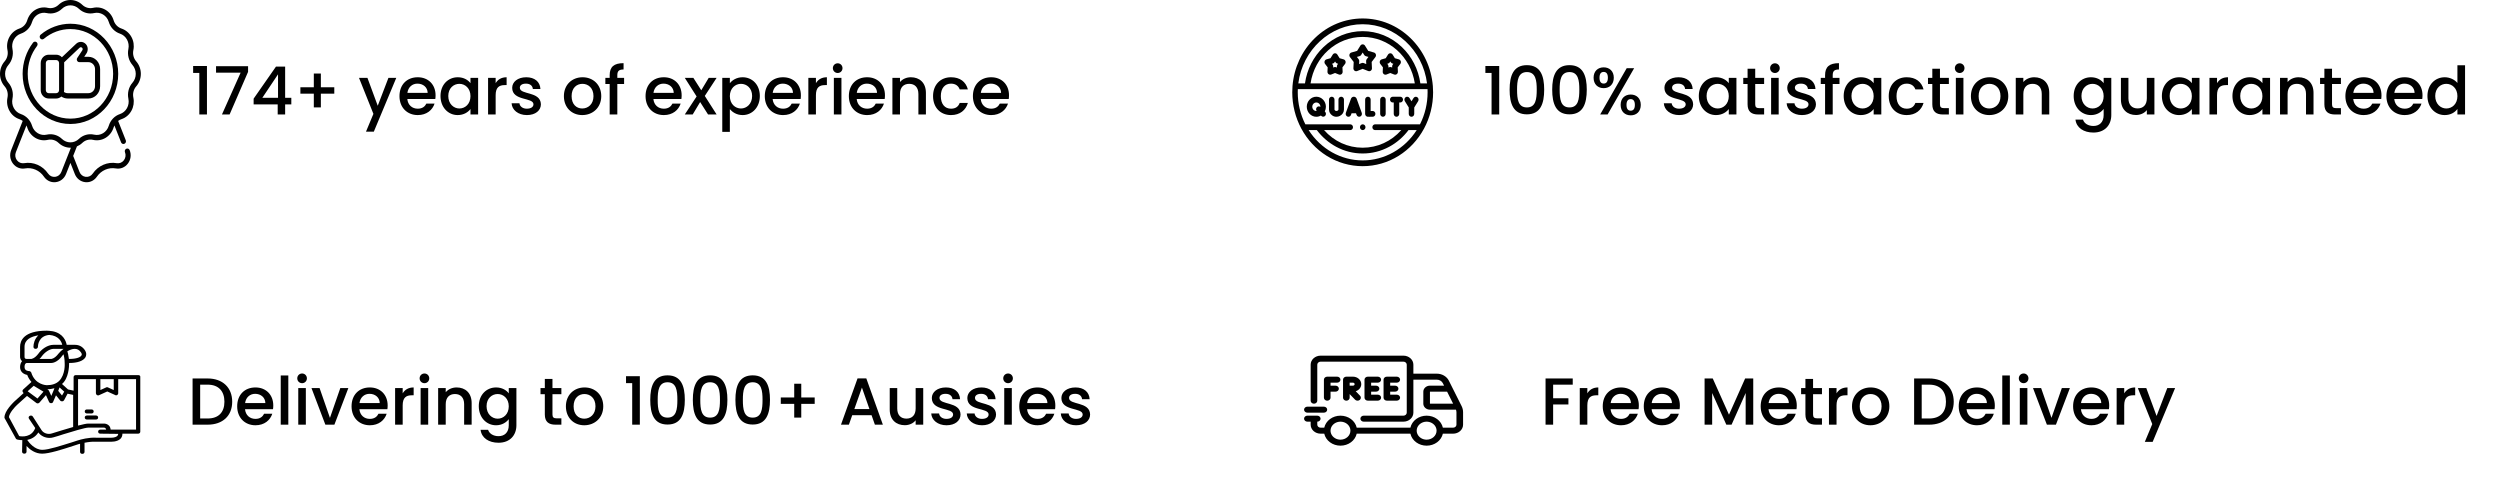 <svg xmlns="http://www.w3.org/2000/svg" width="677" height="134" viewBox="0 0 677 134" fill="none"><path d="M53.974 31V19.75H52.3V17.878H56.044V31H53.974ZM58.503 17.932H67.179V19.462L62.175 31H60.105L65.163 19.678H58.503V17.932ZM75.2 31V28.264H68.683V26.716L74.731 18.04H77.216V26.482H78.889V28.264H77.216V31H75.2ZM71.041 26.482H75.29V20.128L71.041 26.482ZM84.982 19.912H86.89V23.638H90.526V25.366H86.89V29.092H84.982V25.366H81.346V23.638H84.982V19.912ZM102.291 28.642L105.189 21.082H107.313L101.229 35.662H99.105L101.121 30.838L97.215 21.082H99.501L102.291 28.642ZM113.038 22.648C111.652 22.648 110.536 23.584 110.32 25.15H115.81C115.774 23.62 114.568 22.648 113.038 22.648ZM117.682 28.048C117.124 29.776 115.558 31.162 113.128 31.162C110.284 31.162 108.178 29.146 108.178 26.032C108.178 22.918 110.194 20.92 113.128 20.92C115.954 20.92 117.952 22.882 117.952 25.798C117.952 26.14 117.934 26.464 117.88 26.806H110.302C110.446 28.444 111.616 29.434 113.128 29.434C114.388 29.434 115.09 28.822 115.468 28.048H117.682ZM119.287 25.996C119.287 22.936 121.357 20.92 123.967 20.92C125.641 20.92 126.793 21.712 127.405 22.522V21.082H129.475V31H127.405V29.524C126.775 30.37 125.587 31.162 123.931 31.162C121.357 31.162 119.287 29.056 119.287 25.996ZM127.405 26.032C127.405 23.908 125.947 22.702 124.399 22.702C122.869 22.702 121.393 23.854 121.393 25.996C121.393 28.138 122.869 29.38 124.399 29.38C125.947 29.38 127.405 28.174 127.405 26.032ZM134.222 25.78V31H132.17V21.082H134.222V22.522C134.798 21.532 135.788 20.92 137.192 20.92V23.044H136.67C135.158 23.044 134.222 23.674 134.222 25.78ZM146.477 28.228C146.477 29.902 145.019 31.162 142.679 31.162C140.303 31.162 138.629 29.758 138.539 27.958H140.663C140.735 28.768 141.509 29.434 142.643 29.434C143.831 29.434 144.461 28.93 144.461 28.246C144.461 26.302 138.701 27.418 138.701 23.782C138.701 22.198 140.177 20.92 142.517 20.92C144.767 20.92 146.243 22.126 146.351 24.106H144.299C144.227 23.242 143.561 22.648 142.445 22.648C141.347 22.648 140.771 23.098 140.771 23.764C140.771 25.762 146.369 24.646 146.477 28.228ZM162.82 26.032C162.82 29.146 160.516 31.162 157.672 31.162C154.846 31.162 152.704 29.146 152.704 26.032C152.704 22.918 154.936 20.92 157.762 20.92C160.588 20.92 162.82 22.918 162.82 26.032ZM154.792 26.032C154.792 28.282 156.124 29.38 157.672 29.38C159.202 29.38 160.714 28.282 160.714 26.032C160.714 23.782 159.256 22.702 157.726 22.702C156.178 22.702 154.792 23.782 154.792 26.032ZM165.1 31V22.756H163.93V21.082H165.1V20.38C165.1 18.094 166.27 17.104 168.862 17.104V18.814C167.602 18.814 167.17 19.246 167.17 20.38V21.082H169.006V22.756H167.17V31H165.1ZM179.676 22.648C178.29 22.648 177.174 23.584 176.958 25.15H182.448C182.412 23.62 181.206 22.648 179.676 22.648ZM184.32 28.048C183.762 29.776 182.196 31.162 179.766 31.162C176.922 31.162 174.816 29.146 174.816 26.032C174.816 22.918 176.832 20.92 179.766 20.92C182.592 20.92 184.59 22.882 184.59 25.798C184.59 26.14 184.572 26.464 184.518 26.806H176.94C177.084 28.444 178.254 29.434 179.766 29.434C181.026 29.434 181.728 28.822 182.106 28.048H184.32ZM191.74 31L189.598 27.634L187.582 31H185.44L188.644 26.122L185.44 21.082H187.762L189.904 24.448L191.92 21.082H194.062L190.858 25.978L194.062 31H191.74ZM197.644 22.54C198.274 21.712 199.48 20.92 201.1 20.92C203.71 20.92 205.762 22.936 205.762 25.996C205.762 29.056 203.71 31.162 201.1 31.162C199.462 31.162 198.292 30.334 197.644 29.56V35.716H195.592V21.082H197.644V22.54ZM203.674 25.996C203.674 23.854 202.198 22.702 200.65 22.702C199.12 22.702 197.644 23.908 197.644 26.032C197.644 28.174 199.12 29.38 200.65 29.38C202.198 29.38 203.674 28.138 203.674 25.996ZM211.967 22.648C210.581 22.648 209.465 23.584 209.249 25.15H214.739C214.703 23.62 213.497 22.648 211.967 22.648ZM216.611 28.048C216.053 29.776 214.487 31.162 212.057 31.162C209.213 31.162 207.107 29.146 207.107 26.032C207.107 22.918 209.123 20.92 212.057 20.92C214.883 20.92 216.881 22.882 216.881 25.798C216.881 26.14 216.863 26.464 216.809 26.806H209.231C209.375 28.444 210.545 29.434 212.057 29.434C213.317 29.434 214.019 28.822 214.397 28.048H216.611ZM220.953 25.78V31H218.901V21.082H220.953V22.522C221.529 21.532 222.519 20.92 223.923 20.92V23.044H223.401C221.889 23.044 220.953 23.674 220.953 25.78ZM225.809 31V21.082H227.861V31H225.809ZM226.853 19.768C226.115 19.768 225.539 19.192 225.539 18.454C225.539 17.716 226.115 17.14 226.853 17.14C227.573 17.14 228.149 17.716 228.149 18.454C228.149 19.192 227.573 19.768 226.853 19.768ZM234.731 22.648C233.345 22.648 232.229 23.584 232.013 25.15H237.503C237.467 23.62 236.261 22.648 234.731 22.648ZM239.375 28.048C238.817 29.776 237.251 31.162 234.821 31.162C231.977 31.162 229.871 29.146 229.871 26.032C229.871 22.918 231.887 20.92 234.821 20.92C237.647 20.92 239.645 22.882 239.645 25.798C239.645 26.14 239.627 26.464 239.573 26.806H231.995C232.139 28.444 233.309 29.434 234.821 29.434C236.081 29.434 236.783 28.822 237.161 28.048H239.375ZM248.702 31V25.456C248.702 23.638 247.712 22.702 246.218 22.702C244.706 22.702 243.716 23.638 243.716 25.456V31H241.664V21.082H243.716V22.216C244.382 21.406 245.48 20.92 246.668 20.92C248.99 20.92 250.736 22.378 250.736 25.15V31H248.702ZM252.67 26.032C252.67 22.936 254.686 20.92 257.53 20.92C259.96 20.92 261.544 22.126 262.102 24.214H259.888C259.546 23.26 258.754 22.648 257.53 22.648C255.874 22.648 254.776 23.872 254.776 26.032C254.776 28.21 255.874 29.434 257.53 29.434C258.754 29.434 259.51 28.894 259.888 27.868H262.102C261.544 29.812 259.96 31.162 257.53 31.162C254.686 31.162 252.67 29.146 252.67 26.032ZM268.323 22.648C266.937 22.648 265.821 23.584 265.605 25.15H271.095C271.059 23.62 269.853 22.648 268.323 22.648ZM272.967 28.048C272.409 29.776 270.843 31.162 268.413 31.162C265.569 31.162 263.463 29.146 263.463 26.032C263.463 22.918 265.479 20.92 268.413 20.92C271.239 20.92 273.237 22.882 273.237 25.798C273.237 26.14 273.219 26.464 273.165 26.806H265.587C265.731 28.444 266.901 29.434 268.413 29.434C269.673 29.434 270.375 28.822 270.753 28.048H272.967Z" fill="black"></path><path d="M38.141 20C38.141 18.746 37.697 17.546 36.89 16.622C36.177 15.805 35.887 14.664 36.115 13.569C36.37 12.35 36.182 11.082 35.586 10C34.989 8.916 34.035 8.111 32.899 7.733C31.886 7.396 31.089 6.56 30.767 5.498C30.407 4.306 29.639 3.305 28.606 2.68C27.574 2.055 26.366 1.858 25.202 2.124C24.158 2.363 23.07 2.06 22.292 1.312C21.41 0.466 20.266 0 19.07 0C17.875 0 16.731 0.466 15.849 1.312C15.071 2.06 13.983 2.364 12.939 2.124C11.776 1.858 10.567 2.055 9.535 2.68C8.502 3.305 7.734 4.306 7.373 5.498C7.052 6.56 6.255 7.396 5.242 7.733C4.106 8.111 3.152 8.917 2.555 10C1.959 11.082 1.771 12.35 2.025 13.569C2.254 14.664 1.964 15.805 1.251 16.622C0.444 17.546 0 18.746 0 20C0 21.254 0.444 22.454 1.251 23.378C1.964 24.195 2.254 25.336 2.025 26.431C1.771 27.65 1.959 28.918 2.555 30C3.151 31.084 4.106 31.889 5.242 32.267C5.571 32.377 5.877 32.54 6.151 32.745L3.024 40.663C2.538 41.895 2.72 43.253 3.511 44.296C4.302 45.34 5.523 45.831 6.777 45.611C8.734 45.267 10.742 46.14 11.893 47.833C12.552 48.801 13.573 49.35 14.683 49.35C14.817 49.35 14.953 49.342 15.089 49.326C16.352 49.175 17.397 48.349 17.883 47.118L19.071 44.112L20.258 47.118C20.744 48.349 21.789 49.175 23.052 49.326C23.188 49.342 23.324 49.35 23.458 49.35C24.567 49.35 25.589 48.801 26.248 47.833C27.399 46.14 29.408 45.267 31.364 45.611C32.617 45.831 33.838 45.34 34.63 44.296C35.421 43.253 35.603 41.895 35.117 40.663C34.971 40.294 34.568 40.119 34.216 40.272C33.865 40.424 33.697 40.847 33.843 41.216C34.135 41.955 34.026 42.77 33.551 43.396C33.076 44.022 32.344 44.317 31.591 44.185C29.119 43.751 26.581 44.853 25.125 46.994C24.682 47.645 23.966 47.98 23.208 47.889C22.45 47.799 21.823 47.304 21.531 46.565L19.817 42.223L20.834 39.646C21.366 39.424 21.861 39.102 22.292 38.688C23.07 37.94 24.159 37.637 25.202 37.876C26.366 38.143 27.574 37.945 28.606 37.321C29.639 36.695 30.407 35.694 30.767 34.502C30.824 34.316 30.896 34.137 30.98 33.966L32.788 38.545C32.898 38.823 33.155 38.991 33.425 38.991C33.513 38.991 33.602 38.973 33.689 38.936C34.04 38.783 34.208 38.36 34.062 37.991L31.989 32.745C32.264 32.54 32.57 32.377 32.899 32.267C34.035 31.889 34.989 31.084 35.586 30C36.181 28.918 36.37 27.65 36.115 26.431C35.887 25.336 36.177 24.195 36.89 23.378C37.697 22.454 38.141 21.254 38.141 20ZM16.61 46.564C16.318 47.303 15.691 47.799 14.933 47.889C14.176 47.98 13.458 47.645 13.016 46.994C11.56 44.853 9.022 43.751 6.55 44.185C5.798 44.317 5.065 44.022 4.59 43.396C4.115 42.77 4.006 41.955 4.298 41.216L7.161 33.966C7.245 34.137 7.317 34.316 7.374 34.502C7.734 35.694 8.502 36.695 9.535 37.32C10.567 37.945 11.776 38.142 12.939 37.876C13.982 37.636 15.071 37.94 15.849 38.687C16.731 39.534 17.875 40 19.071 40C19.115 40 19.159 39.998 19.204 39.996L16.61 46.564ZM35.873 22.402C34.858 23.565 34.445 25.186 34.769 26.739C34.949 27.606 34.816 28.508 34.392 29.277C33.968 30.048 33.289 30.62 32.481 30.889C31.042 31.368 29.91 32.556 29.453 34.065C29.197 34.912 28.651 35.624 27.916 36.068C27.183 36.513 26.323 36.653 25.496 36.463C24.016 36.124 22.469 36.557 21.361 37.621C20.734 38.223 19.921 38.554 19.07 38.554C18.22 38.554 17.407 38.223 16.78 37.621C15.92 36.796 14.797 36.35 13.645 36.35C13.312 36.35 12.977 36.387 12.644 36.464C11.817 36.653 10.958 36.513 10.224 36.069C9.49 35.624 8.944 34.912 8.687 34.065C8.23 32.556 7.098 31.368 5.659 30.889C4.851 30.62 4.173 30.048 3.749 29.277C3.325 28.508 3.191 27.607 3.372 26.739C3.696 25.186 3.283 23.565 2.268 22.402C1.694 21.745 1.378 20.892 1.378 20C1.378 19.108 1.694 18.255 2.268 17.598C3.283 16.435 3.696 14.814 3.372 13.261C3.191 12.394 3.325 11.492 3.749 10.723C4.173 9.952 4.851 9.38 5.659 9.111C7.098 8.632 8.23 7.445 8.687 5.936C8.944 5.088 9.49 4.377 10.224 3.932C10.958 3.487 11.818 3.347 12.644 3.537C14.125 3.876 15.671 3.443 16.78 2.379C17.407 1.777 18.22 1.446 19.07 1.446C19.921 1.446 20.734 1.777 21.361 2.379C22.469 3.443 24.015 3.876 25.496 3.537C26.323 3.347 27.183 3.488 27.916 3.932C28.651 4.377 29.197 5.088 29.453 5.936C29.91 7.445 31.042 8.632 32.481 9.111C33.289 9.38 33.968 9.952 34.392 10.723C34.815 11.492 34.949 12.394 34.769 13.261C34.445 14.814 34.858 16.436 35.873 17.598C36.446 18.255 36.762 19.108 36.762 20C36.762 20.892 36.446 21.745 35.873 22.402Z" fill="black"></path><path d="M19.071 6.426C16.153 6.426 13.29 7.477 11.009 9.387C10.712 9.636 10.663 10.091 10.9 10.403C11.138 10.715 11.572 10.766 11.869 10.517C13.937 8.786 16.427 7.871 19.071 7.871C25.448 7.871 30.635 13.312 30.635 20C30.635 26.688 25.448 32.128 19.071 32.128C12.694 32.128 7.506 26.688 7.506 20C7.506 17.227 8.378 14.616 10.028 12.447C10.266 12.135 10.217 11.68 9.919 11.431C9.622 11.182 9.188 11.233 8.951 11.545C7.13 13.938 6.127 16.94 6.127 20C6.127 27.485 11.934 33.574 19.07 33.574C26.207 33.574 32.014 27.485 32.014 20C32.014 12.515 26.207 6.426 19.071 6.426Z" fill="black"></path><path d="M23.283 11.991C22.588 11.186 21.397 11.122 20.629 11.849L16.765 15.506C16.372 15.08 15.822 14.814 15.213 14.814H13.19C11.998 14.814 11.029 15.831 11.029 17.081V24.413C11.029 25.662 11.998 26.679 13.19 26.679H15.213C15.745 26.679 16.233 26.476 16.61 26.141C17.12 26.491 17.717 26.679 18.341 26.679H23.939C25.689 26.679 27.112 25.186 27.112 23.352V18.712C27.112 16.877 25.689 15.384 23.939 15.384H22.805L23.414 14.464C23.917 13.702 23.862 12.662 23.283 11.991ZM15.214 25.233H13.19C12.758 25.233 12.407 24.865 12.407 24.413V17.081C12.407 16.628 12.758 16.26 13.19 16.26H15.214C15.645 16.26 15.996 16.628 15.996 17.081V24.413C15.996 24.865 15.645 25.233 15.214 25.233ZM23.939 16.83C24.929 16.83 25.733 17.674 25.733 18.712V23.352C25.733 24.389 24.928 25.233 23.939 25.233H18.341C17.972 25.233 17.621 25.116 17.324 24.901C17.357 24.743 17.375 24.58 17.375 24.413V17.081C17.375 17.015 17.371 16.949 17.366 16.884L21.552 12.922C21.757 12.729 22.075 12.746 22.261 12.962C22.415 13.14 22.423 13.425 22.281 13.64L20.923 15.695C20.777 15.916 20.76 16.204 20.879 16.442C20.998 16.681 21.233 16.83 21.489 16.83H23.939V16.83Z" fill="black"></path><path d="M403.916 31V19.75H402.242V17.878H405.986V31H403.916ZM408.805 24.268C408.805 20.524 409.813 17.644 413.485 17.644C417.157 17.644 418.165 20.524 418.165 24.268C418.165 28.084 417.157 30.964 413.485 30.964C409.813 30.964 408.805 28.084 408.805 24.268ZM416.149 24.268C416.149 21.82 415.879 19.516 413.485 19.516C411.091 19.516 410.821 21.82 410.821 24.268C410.821 26.842 411.091 29.092 413.485 29.092C415.879 29.092 416.149 26.842 416.149 24.268ZM420.337 24.268C420.337 20.524 421.345 17.644 425.017 17.644C428.689 17.644 429.697 20.524 429.697 24.268C429.697 28.084 428.689 30.964 425.017 30.964C421.345 30.964 420.337 28.084 420.337 24.268ZM427.681 24.268C427.681 21.82 427.411 19.516 425.017 19.516C422.623 19.516 422.353 21.82 422.353 24.268C422.353 26.842 422.623 29.092 425.017 29.092C427.411 29.092 427.681 26.842 427.681 24.268ZM431.544 21.046C431.544 19.264 432.714 18.238 434.28 18.238C435.846 18.238 437.016 19.264 437.016 21.046C437.016 22.846 435.846 23.872 434.28 23.872C432.714 23.872 431.544 22.846 431.544 21.046ZM434.28 19.48C433.578 19.48 433.146 19.93 433.146 21.046C433.146 22.162 433.578 22.63 434.28 22.63C434.964 22.63 435.414 22.162 435.414 21.046C435.414 19.93 434.964 19.48 434.28 19.48ZM433.326 31L440.508 18.472H442.524L435.342 31H433.326ZM438.87 28.408C438.87 26.608 440.04 25.6 441.606 25.6C443.154 25.6 444.324 26.608 444.324 28.408C444.324 30.208 443.154 31.234 441.606 31.234C440.04 31.234 438.87 30.208 438.87 28.408ZM441.588 26.842C440.904 26.842 440.454 27.292 440.454 28.408C440.454 29.524 440.904 29.974 441.588 29.974C442.272 29.974 442.722 29.524 442.722 28.408C442.722 27.292 442.272 26.842 441.588 26.842ZM458.503 28.228C458.503 29.902 457.045 31.162 454.705 31.162C452.329 31.162 450.655 29.758 450.565 27.958H452.689C452.761 28.768 453.535 29.434 454.669 29.434C455.857 29.434 456.487 28.93 456.487 28.246C456.487 26.302 450.727 27.418 450.727 23.782C450.727 22.198 452.203 20.92 454.543 20.92C456.793 20.92 458.269 22.126 458.377 24.106H456.325C456.253 23.242 455.587 22.648 454.471 22.648C453.373 22.648 452.797 23.098 452.797 23.764C452.797 25.762 458.395 24.646 458.503 28.228ZM460.036 25.996C460.036 22.936 462.106 20.92 464.716 20.92C466.39 20.92 467.542 21.712 468.154 22.522V21.082H470.224V31H468.154V29.524C467.524 30.37 466.336 31.162 464.68 31.162C462.106 31.162 460.036 29.056 460.036 25.996ZM468.154 26.032C468.154 23.908 466.696 22.702 465.148 22.702C463.618 22.702 462.142 23.854 462.142 25.996C462.142 28.138 463.618 29.38 465.148 29.38C466.696 29.38 468.154 28.174 468.154 26.032ZM473.243 28.246V22.756H472.073V21.082H473.243V18.616H475.313V21.082H477.725V22.756H475.313V28.246C475.313 28.984 475.601 29.29 476.465 29.29H477.725V31H476.105C474.341 31 473.243 30.262 473.243 28.246ZM479.616 31V21.082H481.668V31H479.616ZM480.66 19.768C479.922 19.768 479.346 19.192 479.346 18.454C479.346 17.716 479.922 17.14 480.66 17.14C481.38 17.14 481.956 17.716 481.956 18.454C481.956 19.192 481.38 19.768 480.66 19.768ZM491.76 28.228C491.76 29.902 490.302 31.162 487.962 31.162C485.586 31.162 483.912 29.758 483.822 27.958H485.946C486.018 28.768 486.792 29.434 487.926 29.434C489.114 29.434 489.744 28.93 489.744 28.246C489.744 26.302 483.984 27.418 483.984 23.782C483.984 22.198 485.46 20.92 487.8 20.92C490.05 20.92 491.526 22.126 491.634 24.106H489.582C489.51 23.242 488.844 22.648 487.728 22.648C486.63 22.648 486.054 23.098 486.054 23.764C486.054 25.762 491.652 24.646 491.76 28.228ZM494.23 31V22.756H493.06V21.082H494.23V20.38C494.23 18.094 495.4 17.104 497.992 17.104V18.814C496.732 18.814 496.3 19.246 496.3 20.38V21.082H498.136V22.756H496.3V31H494.23ZM499.27 25.996C499.27 22.936 501.34 20.92 503.95 20.92C505.624 20.92 506.776 21.712 507.388 22.522V21.082H509.458V31H507.388V29.524C506.758 30.37 505.57 31.162 503.914 31.162C501.34 31.162 499.27 29.056 499.27 25.996ZM507.388 26.032C507.388 23.908 505.93 22.702 504.382 22.702C502.852 22.702 501.376 23.854 501.376 25.996C501.376 28.138 502.852 29.38 504.382 29.38C505.93 29.38 507.388 28.174 507.388 26.032ZM511.469 26.032C511.469 22.936 513.485 20.92 516.329 20.92C518.759 20.92 520.343 22.126 520.901 24.214H518.687C518.345 23.26 517.553 22.648 516.329 22.648C514.673 22.648 513.575 23.872 513.575 26.032C513.575 28.21 514.673 29.434 516.329 29.434C517.553 29.434 518.309 28.894 518.687 27.868H520.901C520.343 29.812 518.759 31.162 516.329 31.162C513.485 31.162 511.469 29.146 511.469 26.032ZM523.27 28.246V22.756H522.1V21.082H523.27V18.616H525.34V21.082H527.752V22.756H525.34V28.246C525.34 28.984 525.628 29.29 526.492 29.29H527.752V31H526.132C524.368 31 523.27 30.262 523.27 28.246ZM529.644 31V21.082H531.696V31H529.644ZM530.688 19.768C529.95 19.768 529.374 19.192 529.374 18.454C529.374 17.716 529.95 17.14 530.688 17.14C531.408 17.14 531.984 17.716 531.984 18.454C531.984 19.192 531.408 19.768 530.688 19.768ZM543.84 26.032C543.84 29.146 541.536 31.162 538.692 31.162C535.866 31.162 533.724 29.146 533.724 26.032C533.724 22.918 535.956 20.92 538.782 20.92C541.608 20.92 543.84 22.918 543.84 26.032ZM535.812 26.032C535.812 28.282 537.144 29.38 538.692 29.38C540.222 29.38 541.734 28.282 541.734 26.032C541.734 23.782 540.276 22.702 538.746 22.702C537.198 22.702 535.812 23.782 535.812 26.032ZM552.906 31V25.456C552.906 23.638 551.916 22.702 550.422 22.702C548.91 22.702 547.92 23.638 547.92 25.456V31H545.868V21.082H547.92V22.216C548.586 21.406 549.684 20.92 550.872 20.92C553.194 20.92 554.94 22.378 554.94 25.15V31H552.906ZM561.55 25.996C561.55 22.936 563.62 20.92 566.23 20.92C567.85 20.92 569.056 21.676 569.668 22.522V21.082H571.738V31.162C571.738 33.862 569.992 35.896 566.896 35.896C564.25 35.896 562.288 34.582 562.036 32.386H564.07C564.376 33.412 565.474 34.114 566.896 34.114C568.48 34.114 569.668 33.142 569.668 31.162V29.506C569.038 30.352 567.85 31.162 566.23 31.162C563.62 31.162 561.55 29.056 561.55 25.996ZM569.668 26.032C569.668 23.908 568.21 22.702 566.662 22.702C565.132 22.702 563.656 23.854 563.656 25.996C563.656 28.138 565.132 29.38 566.662 29.38C568.21 29.38 569.668 28.174 569.668 26.032ZM583.415 21.082V31H581.363V29.812C580.715 30.658 579.599 31.144 578.429 31.144C576.107 31.144 574.343 29.686 574.343 26.914V21.082H576.377V26.608C576.377 28.426 577.367 29.362 578.861 29.362C580.373 29.362 581.363 28.426 581.363 26.608V21.082H583.415ZM585.438 25.996C585.438 22.936 587.508 20.92 590.118 20.92C591.792 20.92 592.944 21.712 593.556 22.522V21.082H595.626V31H593.556V29.524C592.926 30.37 591.738 31.162 590.082 31.162C587.508 31.162 585.438 29.056 585.438 25.996ZM593.556 26.032C593.556 23.908 592.098 22.702 590.55 22.702C589.02 22.702 587.544 23.854 587.544 25.996C587.544 28.138 589.02 29.38 590.55 29.38C592.098 29.38 593.556 28.174 593.556 26.032ZM600.373 25.78V31H598.321V21.082H600.373V22.522C600.949 21.532 601.939 20.92 603.343 20.92V23.044H602.821C601.309 23.044 600.373 23.674 600.373 25.78ZM604.546 25.996C604.546 22.936 606.616 20.92 609.226 20.92C610.9 20.92 612.052 21.712 612.664 22.522V21.082H614.734V31H612.664V29.524C612.034 30.37 610.846 31.162 609.19 31.162C606.616 31.162 604.546 29.056 604.546 25.996ZM612.664 26.032C612.664 23.908 611.206 22.702 609.658 22.702C608.128 22.702 606.652 23.854 606.652 25.996C606.652 28.138 608.128 29.38 609.658 29.38C611.206 29.38 612.664 28.174 612.664 26.032ZM624.467 31V25.456C624.467 23.638 623.477 22.702 621.983 22.702C620.471 22.702 619.481 23.638 619.481 25.456V31H617.429V21.082H619.481V22.216C620.147 21.406 621.245 20.92 622.433 20.92C624.755 20.92 626.501 22.378 626.501 25.15V31H624.467ZM629.442 28.246V22.756H628.272V21.082H629.442V18.616H631.512V21.082H633.924V22.756H631.512V28.246C631.512 28.984 631.8 29.29 632.664 29.29H633.924V31H632.304C630.54 31 629.442 30.262 629.442 28.246ZM639.992 22.648C638.606 22.648 637.49 23.584 637.274 25.15H642.764C642.728 23.62 641.522 22.648 639.992 22.648ZM644.636 28.048C644.078 29.776 642.512 31.162 640.082 31.162C637.238 31.162 635.132 29.146 635.132 26.032C635.132 22.918 637.148 20.92 640.082 20.92C642.908 20.92 644.906 22.882 644.906 25.798C644.906 26.14 644.888 26.464 644.834 26.806H637.256C637.4 28.444 638.57 29.434 640.082 29.434C641.342 29.434 642.044 28.822 642.422 28.048H644.636ZM651.101 22.648C649.715 22.648 648.599 23.584 648.383 25.15H653.873C653.837 23.62 652.631 22.648 651.101 22.648ZM655.745 28.048C655.187 29.776 653.621 31.162 651.191 31.162C648.347 31.162 646.241 29.146 646.241 26.032C646.241 22.918 648.257 20.92 651.191 20.92C654.017 20.92 656.015 22.882 656.015 25.798C656.015 26.14 655.997 26.464 655.943 26.806H648.365C648.509 28.444 649.679 29.434 651.191 29.434C652.451 29.434 653.153 28.822 653.531 28.048H655.745ZM657.35 25.996C657.35 22.936 659.42 20.92 662.048 20.92C663.344 20.92 664.712 21.532 665.468 22.468V17.68H667.538V31H665.468V29.506C664.838 30.406 663.65 31.162 662.03 31.162C659.42 31.162 657.35 29.056 657.35 25.996ZM665.468 26.032C665.468 23.908 664.01 22.702 662.462 22.702C660.932 22.702 659.456 23.854 659.456 25.996C659.456 28.138 660.932 29.38 662.462 29.38C664.01 29.38 665.468 28.174 665.468 26.032Z" fill="black"></path><path d="M385.623 34.831C385.624 34.83 385.624 34.83 385.624 34.829C387.233 31.847 388.083 28.448 388.083 25C388.083 24.436 388.06 23.864 388.015 23.3C388.015 23.299 388.015 23.299 388.015 23.298C387.615 18.322 385.461 13.707 381.95 10.306C378.418 6.884 373.824 5 369.013 5C364.202 5 359.608 6.884 356.076 10.306C352.565 13.707 350.411 18.322 350.011 23.299C350.011 23.299 350.01 23.299 350.01 23.3C349.965 23.864 349.942 24.436 349.942 25C349.942 28.448 350.793 31.847 352.401 34.83C352.402 34.83 352.402 34.83 352.402 34.83C352.402 34.831 352.403 34.832 352.404 34.833C352.404 34.834 352.405 34.836 352.406 34.837C352.406 34.838 352.407 34.839 352.407 34.84C354.042 37.868 356.412 40.41 359.263 42.192C362.202 44.029 365.574 45 369.013 45C372.452 45 375.823 44.029 378.762 42.192C381.613 40.41 383.984 37.868 385.618 34.84C385.619 34.839 385.619 34.838 385.62 34.837C385.621 34.836 385.622 34.834 385.622 34.833C385.623 34.832 385.623 34.832 385.623 34.831ZM354.895 22.583C356.007 15.351 361.937 10 369.013 10C376.089 10 382.019 15.351 383.131 22.583H354.895ZM369.013 6.562C377.803 6.562 385.306 13.533 386.443 22.583H384.638C384.108 18.805 382.342 15.33 379.618 12.737C376.705 9.964 372.939 8.438 369.013 8.438C365.087 8.438 361.32 9.964 358.408 12.737C355.684 15.33 353.918 18.805 353.388 22.583H351.582C352.719 13.533 360.223 6.562 369.013 6.562ZM351.451 24.146H386.575C386.587 24.431 386.593 24.716 386.593 25C386.593 28.029 385.882 31.015 384.533 33.667L372.38 33.667C371.969 33.667 371.635 34.017 371.635 34.448C371.635 34.88 371.969 35.229 372.38 35.229L379.467 35.23C376.766 38.28 373.033 40 369.013 40C364.992 40 361.26 38.28 358.558 35.23L365.645 35.229C366.057 35.229 366.39 34.88 366.39 34.448C366.39 34.017 366.057 33.667 365.645 33.667L356.967 33.667C356.966 33.667 356.965 33.667 356.964 33.667L353.492 33.667C352.143 31.015 351.432 28.029 351.432 25C351.432 24.716 351.439 24.431 351.451 24.146ZM369.013 43.438C363.123 43.438 357.631 40.325 354.385 35.23L356.6 35.23C358.011 37.106 359.814 38.665 361.835 39.751C364.072 40.953 366.487 41.562 369.013 41.562C371.538 41.562 373.953 40.953 376.191 39.751C378.212 38.665 380.015 37.107 381.425 35.23L383.641 35.23C380.395 40.325 374.903 43.438 369.013 43.438Z" fill="black"></path><path d="M368.407 34.014C368.229 34.299 368.244 34.678 368.45 34.943C368.639 35.186 368.958 35.286 369.243 35.195C369.553 35.096 369.771 34.789 369.771 34.448C369.771 34.121 369.571 33.823 369.277 33.713C368.96 33.594 368.594 33.72 368.407 34.014Z" fill="black"></path><path d="M364.887 31.57C364.975 31.605 365.064 31.621 365.152 31.621C365.453 31.621 365.736 31.43 365.849 31.118L366.011 30.672H367.207L367.367 31.116C367.512 31.519 367.942 31.723 368.327 31.571C368.712 31.418 368.906 30.968 368.761 30.564L367.389 26.751C367.386 26.744 367.384 26.737 367.381 26.73C367.252 26.403 366.952 26.192 366.615 26.192H366.614C366.276 26.192 365.976 26.404 365.848 26.731C365.845 26.737 365.843 26.743 365.841 26.749L364.457 30.562C364.31 30.965 364.503 31.416 364.887 31.57ZM366.645 29.109H366.578L366.612 29.017L366.645 29.109Z" fill="black"></path><path d="M370.3 31.607C370.353 31.616 370.383 31.621 370.807 31.621C371.008 31.621 371.298 31.62 371.721 31.618C372.133 31.615 372.464 31.264 372.462 30.832C372.46 30.402 372.127 30.055 371.717 30.055H371.713C371.532 30.056 371.345 30.057 371.171 30.058V26.973C371.171 26.541 370.837 26.192 370.426 26.192C370.014 26.192 369.681 26.541 369.681 26.973V30.837C369.681 31.217 369.942 31.542 370.3 31.607Z" fill="black"></path><path d="M374.497 31.621C374.909 31.621 375.242 31.271 375.242 30.84V26.973C375.242 26.541 374.909 26.192 374.497 26.192C374.086 26.192 373.752 26.541 373.752 26.973V30.84C373.752 31.271 374.086 31.621 374.497 31.621Z" fill="black"></path><path d="M381.492 29.096L381.488 30.838C381.487 31.269 381.819 31.62 382.231 31.621H382.233C382.643 31.621 382.976 31.273 382.977 30.842L382.981 29.097L384.03 27.409C384.254 27.047 384.156 26.563 383.812 26.328C383.467 26.092 383.005 26.195 382.781 26.556L382.236 27.434L381.683 26.546C381.458 26.184 380.997 26.082 380.652 26.319C380.307 26.555 380.211 27.039 380.436 27.4L381.492 29.096Z" fill="black"></path><path d="M360.814 31.294C361.137 31.51 361.5 31.62 361.894 31.621H361.897C362.233 31.621 362.55 31.544 362.839 31.391C363.551 31.015 363.944 30.39 363.944 29.631V26.973C363.944 26.541 363.61 26.192 363.199 26.192C362.787 26.192 362.454 26.541 362.454 26.973V29.631C362.454 29.716 362.454 29.845 362.169 29.996C362.089 30.038 362 30.059 361.897 30.059H361.896C361.787 30.058 361.698 30.033 361.616 29.978C361.381 29.82 361.381 29.726 361.381 29.634V26.973C361.381 26.541 361.048 26.192 360.637 26.192C360.225 26.192 359.892 26.541 359.892 26.973V29.634C359.892 30.325 360.202 30.884 360.814 31.294Z" fill="black"></path><path d="M377.156 27.754H377.425V30.84C377.425 31.271 377.758 31.621 378.17 31.621C378.581 31.621 378.915 31.271 378.915 30.84V27.754H379.192C379.603 27.754 379.937 27.404 379.937 26.973C379.937 26.541 379.603 26.192 379.192 26.192H377.156C376.744 26.192 376.411 26.541 376.411 26.973C376.411 27.404 376.744 27.754 377.156 27.754Z" fill="black"></path><path d="M356.464 31.621C356.915 31.621 357.339 31.5 357.709 31.286L357.795 31.377C357.94 31.529 358.131 31.605 358.322 31.605C358.512 31.605 358.703 31.529 358.848 31.377C359.139 31.072 359.139 30.577 358.848 30.272L358.753 30.172C358.944 29.794 359.052 29.363 359.052 28.906C359.052 27.409 357.891 26.191 356.464 26.191C355.036 26.191 353.875 27.409 353.875 28.906C353.875 30.403 355.037 31.621 356.464 31.621ZM356.464 27.754C357.07 27.754 357.563 28.271 357.563 28.906C357.563 28.918 357.562 28.93 357.562 28.942C357.272 28.734 356.873 28.765 356.615 29.035C356.35 29.313 356.327 29.749 356.546 30.055C356.519 30.057 356.491 30.058 356.464 30.058C355.858 30.058 355.365 29.542 355.365 28.906C355.365 28.271 355.858 27.754 356.464 27.754Z" fill="black"></path><path d="M372.068 14.22L370.517 13.777L369.637 12.362C369.499 12.141 369.264 12.008 369.013 12.008C368.761 12.008 368.526 12.141 368.389 12.362L367.509 13.777L365.958 14.22C365.715 14.289 365.523 14.482 365.445 14.732C365.367 14.982 365.415 15.257 365.572 15.462L366.58 16.781L366.502 18.471C366.489 18.734 366.605 18.986 366.808 19.141C367.011 19.296 367.276 19.333 367.511 19.239L369.013 18.639L370.515 19.239C370.601 19.273 370.69 19.29 370.78 19.29C370.935 19.29 371.088 19.239 371.217 19.141C371.421 18.986 371.536 18.734 371.524 18.471L371.445 16.781L372.453 15.462C372.61 15.257 372.658 14.982 372.581 14.732C372.503 14.482 372.31 14.289 372.068 14.22ZM370.106 16.034C369.993 16.183 369.934 16.37 369.943 16.561L369.98 17.353L369.278 17.072C369.193 17.038 369.103 17.021 369.013 17.021C368.923 17.021 368.833 17.038 368.748 17.072L368.045 17.353L368.082 16.561C368.091 16.37 368.033 16.183 367.919 16.034L367.445 15.414L368.173 15.206C368.349 15.156 368.502 15.04 368.601 14.879L369.013 14.218L369.424 14.879C369.524 15.04 369.676 15.156 369.852 15.206L370.58 15.414L370.106 16.034Z" fill="black"></path><path d="M378.81 16.075L377.73 15.767L377.117 14.782C376.98 14.561 376.745 14.427 376.494 14.427C376.242 14.427 376.007 14.561 375.87 14.782L375.257 15.767L374.177 16.075C373.935 16.145 373.742 16.337 373.664 16.587C373.587 16.838 373.634 17.113 373.791 17.318L374.494 18.236L374.439 19.413C374.426 19.677 374.542 19.929 374.745 20.084C374.949 20.238 375.213 20.275 375.448 20.181L376.494 19.764L377.539 20.181C377.625 20.216 377.715 20.233 377.804 20.233C377.96 20.233 378.113 20.182 378.242 20.084C378.446 19.929 378.561 19.677 378.549 19.413L378.494 18.236L379.196 17.318C379.353 17.113 379.401 16.838 379.323 16.587C379.245 16.337 379.053 16.145 378.81 16.075ZM377.155 17.49C377.041 17.639 376.983 17.826 376.992 18.017L377.005 18.296L376.759 18.198C376.588 18.129 376.399 18.129 376.228 18.198L375.982 18.296L375.995 18.017C376.004 17.826 375.946 17.639 375.832 17.49L375.664 17.27L375.922 17.197C376.098 17.146 376.25 17.03 376.35 16.87L376.494 16.638L376.637 16.87C376.737 17.03 376.89 17.146 377.066 17.197L377.323 17.27L377.155 17.49Z" fill="black"></path><path d="M363.849 16.075L362.769 15.767L362.156 14.782C362.018 14.561 361.784 14.427 361.532 14.427C361.28 14.427 361.046 14.561 360.908 14.782L360.295 15.767L359.215 16.075C358.973 16.145 358.78 16.337 358.703 16.587C358.625 16.838 358.673 17.113 358.83 17.318L359.532 18.236L359.477 19.413C359.465 19.677 359.58 19.929 359.784 20.084C359.913 20.182 360.066 20.233 360.221 20.233C360.31 20.233 360.4 20.216 360.486 20.181L361.532 19.764L362.578 20.181C362.813 20.275 363.077 20.239 363.28 20.084C363.484 19.929 363.599 19.677 363.587 19.413L363.532 18.236L364.234 17.318C364.391 17.113 364.439 16.838 364.361 16.587C364.284 16.337 364.091 16.145 363.849 16.075ZM362.193 17.49C362.079 17.639 362.021 17.826 362.03 18.017L362.043 18.296L361.797 18.198C361.712 18.163 361.622 18.146 361.532 18.146C361.442 18.146 361.352 18.163 361.267 18.198L361.021 18.296L361.034 18.017C361.043 17.826 360.985 17.639 360.871 17.49L360.703 17.27L360.96 17.197C361.136 17.146 361.288 17.03 361.388 16.87L361.532 16.638L361.676 16.87C361.775 17.03 361.928 17.146 362.104 17.197L362.361 17.27L362.193 17.49Z" fill="black"></path><path d="M56.237 102.49C60.252 102.49 62.88 104.92 62.88 108.79C62.88 112.642 60.252 115 56.237 115H52.151V102.49H56.237ZM54.203 113.326H56.237C59.19 113.326 60.773 111.634 60.773 108.79C60.773 105.928 59.19 104.164 56.237 104.164H54.203V113.326ZM69.089 106.648C67.703 106.648 66.587 107.584 66.371 109.15H71.861C71.825 107.62 70.619 106.648 69.089 106.648ZM73.733 112.048C73.175 113.776 71.609 115.162 69.179 115.162C66.335 115.162 64.229 113.146 64.229 110.032C64.229 106.918 66.245 104.92 69.179 104.92C72.005 104.92 74.003 106.882 74.003 109.798C74.003 110.14 73.985 110.464 73.931 110.806H66.353C66.497 112.444 67.667 113.434 69.179 113.434C70.439 113.434 71.141 112.822 71.519 112.048H73.733ZM76.023 115V101.68H78.075V115H76.023ZM80.769 115V105.082H82.821V115H80.769ZM81.813 103.768C81.075 103.768 80.499 103.192 80.499 102.454C80.499 101.716 81.075 101.14 81.813 101.14C82.533 101.14 83.109 101.716 83.109 102.454C83.109 103.192 82.533 103.768 81.813 103.768ZM84.345 105.082H86.541L89.349 113.164L92.157 105.082H94.335L90.555 115H88.107L84.345 105.082ZM100.062 106.648C98.676 106.648 97.56 107.584 97.344 109.15H102.834C102.798 107.62 101.592 106.648 100.062 106.648ZM104.706 112.048C104.148 113.776 102.582 115.162 100.152 115.162C97.308 115.162 95.202 113.146 95.202 110.032C95.202 106.918 97.218 104.92 100.152 104.92C102.978 104.92 104.976 106.882 104.976 109.798C104.976 110.14 104.958 110.464 104.904 110.806H97.326C97.47 112.444 98.64 113.434 100.152 113.434C101.412 113.434 102.114 112.822 102.492 112.048H104.706ZM109.047 109.78V115H106.995V105.082H109.047V106.522C109.623 105.532 110.613 104.92 112.017 104.92V107.044H111.495C109.983 107.044 109.047 107.674 109.047 109.78ZM113.903 115V105.082H115.955V115H113.903ZM114.947 103.768C114.209 103.768 113.633 103.192 113.633 102.454C113.633 101.716 114.209 101.14 114.947 101.14C115.667 101.14 116.243 101.716 116.243 102.454C116.243 103.192 115.667 103.768 114.947 103.768ZM125.688 115V109.456C125.688 107.638 124.698 106.702 123.204 106.702C121.692 106.702 120.702 107.638 120.702 109.456V115H118.65V105.082H120.702V106.216C121.368 105.406 122.466 104.92 123.654 104.92C125.976 104.92 127.722 106.378 127.722 109.15V115H125.688ZM129.655 109.996C129.655 106.936 131.725 104.92 134.335 104.92C135.955 104.92 137.161 105.676 137.773 106.522V105.082H139.843V115.162C139.843 117.862 138.097 119.896 135.001 119.896C132.355 119.896 130.393 118.582 130.141 116.386H132.175C132.481 117.412 133.579 118.114 135.001 118.114C136.585 118.114 137.773 117.142 137.773 115.162V113.506C137.143 114.352 135.955 115.162 134.335 115.162C131.725 115.162 129.655 113.056 129.655 109.996ZM137.773 110.032C137.773 107.908 136.315 106.702 134.767 106.702C133.237 106.702 131.761 107.854 131.761 109.996C131.761 112.138 133.237 113.38 134.767 113.38C136.315 113.38 137.773 112.174 137.773 110.032ZM147.538 112.246V106.756H146.368V105.082H147.538V102.616H149.608V105.082H152.02V106.756H149.608V112.246C149.608 112.984 149.896 113.29 150.76 113.29H152.02V115H150.4C148.636 115 147.538 114.262 147.538 112.246ZM163.361 110.032C163.361 113.146 161.057 115.162 158.213 115.162C155.387 115.162 153.245 113.146 153.245 110.032C153.245 106.918 155.477 104.92 158.303 104.92C161.129 104.92 163.361 106.918 163.361 110.032ZM155.333 110.032C155.333 112.282 156.665 113.38 158.213 113.38C159.743 113.38 161.255 112.282 161.255 110.032C161.255 107.782 159.797 106.702 158.267 106.702C156.719 106.702 155.333 107.782 155.333 110.032ZM171.2 115V103.75H169.526V101.878H173.27V115H171.2ZM176.089 108.268C176.089 104.524 177.097 101.644 180.769 101.644C184.441 101.644 185.449 104.524 185.449 108.268C185.449 112.084 184.441 114.964 180.769 114.964C177.097 114.964 176.089 112.084 176.089 108.268ZM183.433 108.268C183.433 105.82 183.163 103.516 180.769 103.516C178.375 103.516 178.105 105.82 178.105 108.268C178.105 110.842 178.375 113.092 180.769 113.092C183.163 113.092 183.433 110.842 183.433 108.268ZM187.62 108.268C187.62 104.524 188.628 101.644 192.3 101.644C195.972 101.644 196.98 104.524 196.98 108.268C196.98 112.084 195.972 114.964 192.3 114.964C188.628 114.964 187.62 112.084 187.62 108.268ZM194.964 108.268C194.964 105.82 194.694 103.516 192.3 103.516C189.906 103.516 189.636 105.82 189.636 108.268C189.636 110.842 189.906 113.092 192.3 113.092C194.694 113.092 194.964 110.842 194.964 108.268ZM199.151 108.268C199.151 104.524 200.159 101.644 203.831 101.644C207.503 101.644 208.511 104.524 208.511 108.268C208.511 112.084 207.503 114.964 203.831 114.964C200.159 114.964 199.151 112.084 199.151 108.268ZM206.495 108.268C206.495 105.82 206.225 103.516 203.831 103.516C201.437 103.516 201.167 105.82 201.167 108.268C201.167 110.842 201.437 113.092 203.831 113.092C206.225 113.092 206.495 110.842 206.495 108.268ZM215.074 103.912H216.982V107.638H220.618V109.366H216.982V113.092H215.074V109.366H211.438V107.638H215.074V103.912ZM236.92 115L236.02 112.444H230.782L229.882 115H227.74L232.222 102.472H234.598L239.08 115H236.92ZM235.444 110.77L233.41 104.956L231.358 110.77H235.444ZM250.01 105.082V115H247.958V113.812C247.31 114.658 246.194 115.144 245.024 115.144C242.702 115.144 240.938 113.686 240.938 110.914V105.082H242.972V110.608C242.972 112.426 243.962 113.362 245.456 113.362C246.968 113.362 247.958 112.426 247.958 110.608V105.082H250.01ZM260.116 112.228C260.116 113.902 258.658 115.162 256.318 115.162C253.942 115.162 252.268 113.758 252.178 111.958H254.302C254.374 112.768 255.148 113.434 256.282 113.434C257.47 113.434 258.1 112.93 258.1 112.246C258.1 110.302 252.34 111.418 252.34 107.782C252.34 106.198 253.816 104.92 256.156 104.92C258.406 104.92 259.882 106.126 259.99 108.106H257.938C257.866 107.242 257.2 106.648 256.084 106.648C254.986 106.648 254.41 107.098 254.41 107.764C254.41 109.762 260.008 108.646 260.116 112.228ZM269.731 112.228C269.731 113.902 268.273 115.162 265.933 115.162C263.557 115.162 261.883 113.758 261.793 111.958H263.917C263.989 112.768 264.763 113.434 265.897 113.434C267.085 113.434 267.715 112.93 267.715 112.246C267.715 110.302 261.955 111.418 261.955 107.782C261.955 106.198 263.431 104.92 265.771 104.92C268.021 104.92 269.497 106.126 269.605 108.106H267.553C267.481 107.242 266.815 106.648 265.699 106.648C264.601 106.648 264.025 107.098 264.025 107.764C264.025 109.762 269.623 108.646 269.731 112.228ZM271.948 115V105.082H274V115H271.948ZM272.992 103.768C272.254 103.768 271.678 103.192 271.678 102.454C271.678 101.716 272.254 101.14 272.992 101.14C273.712 101.14 274.288 101.716 274.288 102.454C274.288 103.192 273.712 103.768 272.992 103.768ZM280.87 106.648C279.484 106.648 278.368 107.584 278.152 109.15H283.642C283.606 107.62 282.4 106.648 280.87 106.648ZM285.514 112.048C284.956 113.776 283.39 115.162 280.96 115.162C278.116 115.162 276.01 113.146 276.01 110.032C276.01 106.918 278.026 104.92 280.96 104.92C283.786 104.92 285.784 106.882 285.784 109.798C285.784 110.14 285.766 110.464 285.712 110.806H278.134C278.278 112.444 279.448 113.434 280.96 113.434C282.22 113.434 282.922 112.822 283.3 112.048H285.514ZM295.202 112.228C295.202 113.902 293.744 115.162 291.404 115.162C289.028 115.162 287.354 113.758 287.264 111.958H289.388C289.46 112.768 290.234 113.434 291.368 113.434C292.556 113.434 293.186 112.93 293.186 112.246C293.186 110.302 287.426 111.418 287.426 107.782C287.426 106.198 288.902 104.92 291.242 104.92C293.492 104.92 294.968 106.126 295.076 108.106H293.024C292.952 107.242 292.286 106.648 291.17 106.648C290.072 106.648 289.496 107.098 289.496 107.764C289.496 109.762 295.094 108.646 295.202 112.228Z" fill="black"></path><path d="M37.446 101.578H31.406H26.574H20.535C20.172 101.578 19.931 101.797 19.931 102.125V105.789L18.421 105.461L16.79 103.984C18.602 102.453 18.723 99.227 18.723 98.297C20.957 98.297 22.528 97.75 23.132 96.766C23.373 96.328 23.555 95.617 22.89 94.688C22.226 93.812 21.38 93.375 20.233 93.375C20.172 93.375 18.058 93.375 18.058 93.375C17.877 92.391 17.153 90.312 14.314 89.711C13.71 89.602 12.864 89.547 12.683 89.547C6.402 89.547 5.436 92.281 5.436 93.922V96.656C5.436 97.039 5.617 97.477 5.979 97.805C5.677 98.133 5.436 98.68 5.436 99.391C5.436 100.758 6.462 101.359 7.368 101.523C7.67 102.344 8.093 102.945 8.516 103.437L6.281 105.461C5.798 105.953 6.402 106.445 6.402 106.445L3.805 108.797C3.563 109.07 1.208 111.258 1.208 113.062C1.208 113.172 1.208 113.227 1.268 113.281L4.288 118.75C4.349 118.914 4.53 118.969 4.651 119.023C4.711 119.023 5.255 119.188 6.04 119.188C6.04 119.242 5.979 122.305 5.979 122.305C5.979 122.633 6.221 122.852 6.583 122.852C6.946 122.852 7.187 122.633 7.187 122.305V120.773C8.093 121.758 9.543 122.852 11.415 122.852C13.287 122.852 16.73 121.758 19.75 120.773C20.293 120.609 20.776 120.445 21.259 120.281C21.38 120.227 21.501 120.227 21.682 120.172V122.359C21.682 122.688 21.924 122.906 22.286 122.906C22.649 122.906 22.89 122.688 22.89 122.359V119.898C23.977 119.68 25.004 119.57 25.91 119.625H30.138C31.165 119.625 32.554 119.297 32.976 118.312C33.097 118.039 33.157 117.766 33.157 117.438H37.385C37.748 117.438 37.989 117.219 37.989 116.891V102.125C38.05 101.797 37.808 101.578 37.446 101.578ZM30.802 102.672V105.625L29.232 104.914C29.171 104.859 29.111 104.859 28.99 104.859C28.869 104.859 28.809 104.859 28.749 104.914L27.178 105.625V102.672H30.802ZM13.166 105.68C13.106 105.57 12.804 105.406 12.804 105.406C13.529 105.406 14.133 105.297 14.737 105.133L14.495 105.789L13.891 107.211C13.891 107.211 13.227 105.68 13.166 105.68ZM16.126 104.914L17.394 106.063L16.79 107.102L15.764 105.844L16.126 104.914ZM17.213 94.469C16.669 94.852 16.186 95.344 15.824 95.781C14.797 97.148 13.891 97.203 13.891 97.203H10.69C10.932 96.984 11.173 96.711 11.354 96.438C12.079 95.453 13.408 94.469 14.495 94.469H17.213ZM21.863 95.344C22.165 95.727 22.226 96.055 22.045 96.273C21.803 96.711 20.776 97.203 18.723 97.203H18.663C18.542 96.219 18.36 95.508 18.24 95.125C18.904 94.742 19.568 94.469 20.233 94.469C20.897 94.469 21.441 94.742 21.863 95.344ZM6.644 93.922C6.644 91.953 8.395 91.133 10.388 90.805C9.361 91.789 9.059 93.047 9.059 93.922C9.059 94.25 9.301 94.469 9.663 94.469C9.965 94.469 10.267 94.25 10.267 93.922C10.267 93.594 10.388 90.969 13.348 90.695C15.945 90.914 16.669 92.555 16.851 93.375H14.495C12.864 93.375 11.234 94.578 10.388 95.781C9.361 97.148 8.456 97.203 8.456 97.203H7.248C6.764 97.203 6.644 96.93 6.644 96.656V93.922ZM7.852 100.484C7.67 100.484 6.644 100.43 6.644 99.391C6.644 98.406 7.127 98.297 7.248 98.297H13.891C14.072 98.297 15.461 98.242 16.79 96.438C16.911 96.273 17.032 96.109 17.213 95.945C17.334 96.438 17.515 97.258 17.515 98.352C17.515 98.406 17.756 101.414 16.005 103.164C15.22 103.93 14.072 104.312 12.683 104.312C12.623 104.312 9.482 104.258 8.456 100.867C8.335 100.648 8.093 100.484 7.852 100.484ZM9.12 104.477L11.777 106.063L10.147 107.922L7.489 105.953L9.12 104.477ZM2.416 112.953C2.537 111.805 4.047 110.164 4.651 109.617L7.308 107.211L9.845 109.125C9.965 109.234 10.086 109.234 10.207 109.234H10.267C10.449 109.234 10.569 109.125 10.69 109.016L12.442 106.992L13.287 108.852C13.408 109.07 13.589 109.18 13.831 109.18C14.072 109.18 14.314 109.07 14.374 108.852L15.159 107.047L16.307 108.469C16.428 108.633 16.609 108.688 16.851 108.688C17.032 108.688 17.213 108.578 17.334 108.414L18.3 106.609L19.81 106.937V115.633C18.904 115.906 17.817 116.234 16.669 116.563C15.764 116.836 14.857 117.109 14.012 117.383C12.985 117.711 11.777 117.328 11.234 116.453L8.878 112.789C8.697 112.516 8.335 112.461 8.033 112.625C7.731 112.789 7.67 113.117 7.852 113.391L9.543 115.906C8.576 118.477 5.979 118.258 5.194 118.094L2.416 112.953ZM31.889 117.875C31.708 118.312 30.863 118.531 30.198 118.531H26.031C24.038 118.422 21.984 118.969 20.957 119.297C20.474 119.461 19.931 119.625 19.448 119.789C16.609 120.664 13.166 121.812 11.475 121.812C9.361 121.812 7.852 119.844 7.368 119.133C8.395 118.914 9.543 118.422 10.388 117.109C11.053 118.039 12.2 118.586 13.408 118.586C13.77 118.586 14.133 118.531 14.495 118.422C15.28 118.203 16.186 117.93 17.153 117.602C19.81 116.781 23.071 115.797 23.917 115.797H28.145C28.326 115.797 28.688 115.906 28.749 116.344H27.178C26.816 116.344 26.574 116.562 26.574 116.891C26.574 117.219 26.816 117.438 27.178 117.438C27.178 117.438 31.768 117.492 32.01 117.492C32.01 117.602 31.95 117.766 31.889 117.875ZM36.842 116.344H29.956C29.896 115.141 28.869 114.703 28.145 114.703H23.917C23.373 114.703 22.467 114.922 21.139 115.25V102.672H25.97V106.5C25.97 106.664 26.091 106.883 26.272 106.992C26.454 107.102 26.695 107.102 26.876 106.992L29.051 106.008L31.225 106.992C31.225 107.047 31.285 107.047 31.406 107.047C31.527 107.047 31.648 107.047 31.708 106.992C31.889 106.883 32.01 106.719 32.01 106.5V102.672H36.842V116.344Z" fill="black"></path><path d="M25.971 112.516H23.555C23.192 112.516 22.951 112.734 22.951 113.062C22.951 113.391 23.192 113.609 23.555 113.609H25.971C26.333 113.609 26.574 113.391 26.574 113.062C26.574 112.734 26.333 112.516 25.971 112.516Z" fill="black"></path><path d="M23.555 111.969H24.763C25.125 111.969 25.366 111.75 25.366 111.422C25.366 111.094 25.125 110.875 24.763 110.875H23.555C23.192 110.875 22.951 111.094 22.951 111.422C22.951 111.75 23.192 111.969 23.555 111.969Z" fill="black"></path><path d="M418.536 115V102.49H425.898V104.164H420.588V107.854H424.728V109.528H420.588V115H418.536ZM429.851 109.78V115H427.799V105.082H429.851V106.522C430.427 105.532 431.417 104.92 432.821 104.92V107.044H432.299C430.787 107.044 429.851 107.674 429.851 109.78ZM438.883 106.648C437.497 106.648 436.381 107.584 436.165 109.15H441.655C441.619 107.62 440.413 106.648 438.883 106.648ZM443.527 112.048C442.969 113.776 441.403 115.162 438.973 115.162C436.129 115.162 434.023 113.146 434.023 110.032C434.023 106.918 436.039 104.92 438.973 104.92C441.799 104.92 443.797 106.882 443.797 109.798C443.797 110.14 443.779 110.464 443.725 110.806H436.147C436.291 112.444 437.461 113.434 438.973 113.434C440.233 113.434 440.935 112.822 441.313 112.048H443.527ZM449.993 106.648C448.607 106.648 447.491 107.584 447.275 109.15H452.765C452.729 107.62 451.523 106.648 449.993 106.648ZM454.637 112.048C454.079 113.776 452.513 115.162 450.083 115.162C447.239 115.162 445.133 113.146 445.133 110.032C445.133 106.918 447.149 104.92 450.083 104.92C452.909 104.92 454.907 106.882 454.907 109.798C454.907 110.14 454.889 110.464 454.835 110.806H447.257C447.401 112.444 448.571 113.434 450.083 113.434C451.343 113.434 452.045 112.822 452.423 112.048H454.637ZM461.602 115V102.49H463.816L468.208 112.3L472.582 102.49H474.778V115H472.726V106.432L468.91 115H467.488L463.654 106.432V115H461.602ZM481.651 106.648C480.265 106.648 479.149 107.584 478.933 109.15H484.423C484.387 107.62 483.181 106.648 481.651 106.648ZM486.295 112.048C485.737 113.776 484.171 115.162 481.741 115.162C478.897 115.162 476.791 113.146 476.791 110.032C476.791 106.918 478.807 104.92 481.741 104.92C484.567 104.92 486.565 106.882 486.565 109.798C486.565 110.14 486.547 110.464 486.493 110.806H478.915C479.059 112.444 480.229 113.434 481.741 113.434C483.001 113.434 483.703 112.822 484.081 112.048H486.295ZM488.908 112.246V106.756H487.738V105.082H488.908V102.616H490.978V105.082H493.39V106.756H490.978V112.246C490.978 112.984 491.266 113.29 492.13 113.29H493.39V115H491.77C490.006 115 488.908 114.262 488.908 112.246ZM497.334 109.78V115H495.282V105.082H497.334V106.522C497.91 105.532 498.9 104.92 500.304 104.92V107.044H499.782C498.27 107.044 497.334 107.674 497.334 109.78ZM511.64 110.032C511.64 113.146 509.336 115.162 506.492 115.162C503.666 115.162 501.524 113.146 501.524 110.032C501.524 106.918 503.756 104.92 506.582 104.92C509.408 104.92 511.64 106.918 511.64 110.032ZM503.612 110.032C503.612 112.282 504.944 113.38 506.492 113.38C508.022 113.38 509.534 112.282 509.534 110.032C509.534 107.782 508.076 106.702 506.546 106.702C504.998 106.702 503.612 107.782 503.612 110.032ZM522.43 102.49C526.444 102.49 529.072 104.92 529.072 108.79C529.072 112.642 526.444 115 522.43 115H518.344V102.49H522.43ZM520.396 113.326H522.43C525.382 113.326 526.966 111.634 526.966 108.79C526.966 105.928 525.382 104.164 522.43 104.164H520.396V113.326ZM535.282 106.648C533.896 106.648 532.78 107.584 532.564 109.15H538.054C538.018 107.62 536.812 106.648 535.282 106.648ZM539.926 112.048C539.368 113.776 537.802 115.162 535.372 115.162C532.528 115.162 530.422 113.146 530.422 110.032C530.422 106.918 532.438 104.92 535.372 104.92C538.198 104.92 540.196 106.882 540.196 109.798C540.196 110.14 540.178 110.464 540.124 110.806H532.546C532.69 112.444 533.86 113.434 535.372 113.434C536.632 113.434 537.334 112.822 537.712 112.048H539.926ZM542.215 115V101.68H544.267V115H542.215ZM546.961 115V105.082H549.013V115H546.961ZM548.005 103.768C547.267 103.768 546.691 103.192 546.691 102.454C546.691 101.716 547.267 101.14 548.005 101.14C548.725 101.14 549.301 101.716 549.301 102.454C549.301 103.192 548.725 103.768 548.005 103.768ZM550.537 105.082H552.733L555.541 113.164L558.349 105.082H560.527L556.747 115H554.299L550.537 105.082ZM566.255 106.648C564.869 106.648 563.753 107.584 563.537 109.15H569.027C568.991 107.62 567.785 106.648 566.255 106.648ZM570.899 112.048C570.341 113.776 568.775 115.162 566.345 115.162C563.501 115.162 561.395 113.146 561.395 110.032C561.395 106.918 563.411 104.92 566.345 104.92C569.171 104.92 571.169 106.882 571.169 109.798C571.169 110.14 571.151 110.464 571.097 110.806H563.519C563.663 112.444 564.833 113.434 566.345 113.434C567.605 113.434 568.307 112.822 568.685 112.048H570.899ZM575.24 109.78V115H573.188V105.082H575.24V106.522C575.816 105.532 576.806 104.92 578.21 104.92V107.044H577.688C576.176 107.044 575.24 107.674 575.24 109.78ZM584.002 112.642L586.9 105.082H589.024L582.94 119.662H580.816L582.832 114.838L578.926 105.082H581.212L584.002 112.642Z" fill="black"></path><g clip-path="url(#clip0_149_83)"><path d="M395.8 109.961L392.352 103.093C392.066 102.525 391.606 102.044 391.027 101.706C390.448 101.368 389.774 101.188 389.085 101.188H382.742V98.75C382.742 98.104 382.458 97.484 381.953 97.027C381.448 96.57 380.764 96.313 380.05 96.312H357.618C356.904 96.313 356.22 96.57 355.715 97.027C355.21 97.484 354.926 98.104 354.926 98.75V108.5C354.924 108.607 354.947 108.714 354.991 108.813C355.036 108.913 355.102 109.003 355.185 109.08C355.269 109.156 355.368 109.216 355.478 109.258C355.587 109.299 355.704 109.32 355.823 109.32C355.942 109.32 356.059 109.299 356.168 109.258C356.278 109.216 356.377 109.156 356.461 109.08C356.544 109.003 356.61 108.913 356.654 108.813C356.699 108.714 356.721 108.607 356.72 108.5V98.75C356.721 98.535 356.815 98.328 356.983 98.176C357.152 98.023 357.38 97.938 357.618 97.938H380.05C380.288 97.938 380.516 98.023 380.685 98.176C380.853 98.328 380.948 98.535 380.948 98.75V111.75C380.947 111.965 380.853 112.172 380.685 112.324C380.516 112.477 380.288 112.562 380.05 112.562H369.283C369.046 112.565 368.82 112.651 368.654 112.803C368.487 112.955 368.394 113.161 368.394 113.375C368.394 113.589 368.487 113.795 368.654 113.947C368.82 114.099 369.046 114.185 369.283 114.187H380.05C380.764 114.187 381.448 113.93 381.953 113.473C382.458 113.016 382.742 112.396 382.742 111.75V102.812H389.085C389.43 102.813 389.767 102.903 390.056 103.072C390.346 103.241 390.576 103.481 390.719 103.765L391.057 104.437H387.229C386.753 104.438 386.297 104.609 385.961 104.914C385.624 105.219 385.435 105.632 385.434 106.062V109.313C385.435 109.743 385.624 110.156 385.96 110.461C386.297 110.766 386.753 110.937 387.229 110.938H394.278C394.36 111.165 394.403 111.402 394.408 111.641V115C394.407 115.215 394.313 115.422 394.144 115.574C393.976 115.727 393.748 115.812 393.51 115.812H390.728C390.521 114.895 389.97 114.071 389.169 113.478C388.368 112.886 387.366 112.563 386.332 112.563C385.298 112.563 384.295 112.886 383.494 113.478C382.693 114.071 382.143 114.895 381.936 115.812H367.397C367.191 114.895 366.64 114.071 365.839 113.478C365.038 112.886 364.036 112.563 363.002 112.563C361.967 112.563 360.965 112.886 360.164 113.478C359.363 114.071 358.813 114.895 358.606 115.812H357.618C357.38 115.812 357.152 115.727 356.983 115.574C356.815 115.422 356.721 115.215 356.72 115V114.188C356.957 114.185 357.183 114.099 357.349 113.947C357.516 113.795 357.609 113.589 357.609 113.375C357.609 113.161 357.516 112.955 357.349 112.803C357.183 112.651 356.957 112.565 356.72 112.563H354.028C353.792 112.565 353.566 112.651 353.399 112.803C353.233 112.955 353.14 113.161 353.14 113.375C353.14 113.589 353.233 113.795 353.399 113.947C353.566 114.099 353.792 114.185 354.028 114.188H354.926V115C354.926 115.646 355.21 116.266 355.715 116.723C356.22 117.18 356.904 117.437 357.618 117.438H358.606C358.812 118.355 359.363 119.18 360.164 119.772C360.965 120.364 361.967 120.687 363.001 120.687C364.036 120.687 365.038 120.364 365.839 119.772C366.64 119.18 367.19 118.355 367.397 117.438H381.936C382.143 118.355 382.693 119.18 383.494 119.772C384.295 120.364 385.297 120.687 386.332 120.687C387.366 120.687 388.368 120.364 389.169 119.772C389.97 119.18 390.521 118.355 390.727 117.438H393.51C394.224 117.437 394.908 117.18 395.413 116.723C395.917 116.266 396.201 115.646 396.202 115V111.641C396.203 111.061 396.066 110.488 395.8 109.961ZM363.001 119.063C362.469 119.063 361.949 118.92 361.506 118.652C361.063 118.384 360.718 118.003 360.514 117.558C360.311 117.112 360.257 116.622 360.361 116.149C360.465 115.677 360.721 115.242 361.098 114.901C361.474 114.561 361.954 114.328 362.476 114.234C362.998 114.14 363.54 114.189 364.032 114.373C364.524 114.558 364.944 114.87 365.24 115.271C365.536 115.672 365.693 116.143 365.693 116.625C365.693 117.271 365.409 117.891 364.904 118.348C364.399 118.805 363.715 119.062 363.001 119.063ZM386.332 119.063C385.799 119.063 385.279 118.92 384.836 118.652C384.393 118.384 384.048 118.003 383.845 117.558C383.641 117.112 383.587 116.622 383.691 116.149C383.795 115.677 384.052 115.242 384.428 114.901C384.805 114.561 385.284 114.328 385.806 114.234C386.329 114.14 386.87 114.189 387.362 114.373C387.854 114.558 388.274 114.87 388.57 115.271C388.866 115.672 389.024 116.143 389.024 116.625C389.023 117.271 388.739 117.891 388.234 118.348C387.73 118.805 387.045 119.062 386.332 119.063H386.332ZM387.229 106.062H391.872L393.503 109.313H387.229V106.062Z" fill="black"></path><path d="M368.629 104.031C368.628 103.493 368.391 102.976 367.971 102.596C367.55 102.215 366.98 102.001 366.385 102H364.591C364.353 102 364.125 102.086 363.956 102.238C363.788 102.39 363.693 102.597 363.693 102.812V107.687C363.692 107.795 363.715 107.901 363.759 108.001C363.804 108.1 363.87 108.191 363.953 108.267C364.037 108.343 364.136 108.404 364.245 108.445C364.355 108.487 364.472 108.508 364.591 108.508C364.709 108.508 364.827 108.487 364.936 108.445C365.046 108.404 365.145 108.343 365.228 108.267C365.312 108.191 365.378 108.1 365.422 108.001C365.467 107.901 365.489 107.795 365.488 107.687V106.716L366.944 108.222C367.021 108.304 367.116 108.371 367.222 108.419C367.327 108.468 367.443 108.496 367.561 108.504C367.679 108.512 367.798 108.498 367.911 108.464C368.023 108.43 368.127 108.376 368.216 108.305C368.305 108.234 368.378 108.148 368.431 108.052C368.483 107.956 368.514 107.851 368.521 107.744C368.528 107.636 368.512 107.529 368.473 107.428C368.434 107.326 368.373 107.233 368.294 107.153L367.13 105.947C367.568 105.807 367.947 105.548 368.215 105.205C368.484 104.862 368.628 104.452 368.629 104.031ZM366.385 104.437H365.488V103.625H366.385C366.504 103.625 366.619 103.668 366.703 103.744C366.787 103.82 366.834 103.924 366.834 104.031C366.834 104.139 366.787 104.242 366.703 104.319C366.619 104.395 366.504 104.438 366.385 104.438L366.385 104.437Z" fill="black"></path><path d="M362.104 103.625C362.341 103.623 362.567 103.536 362.733 103.384C362.9 103.232 362.993 103.027 362.993 102.812C362.993 102.598 362.9 102.393 362.733 102.241C362.567 102.089 362.341 102.002 362.104 102H359.412C359.174 102 358.946 102.086 358.778 102.238C358.61 102.39 358.515 102.597 358.515 102.812V107.687C358.514 107.795 358.536 107.901 358.581 108.001C358.625 108.1 358.691 108.191 358.775 108.267C358.858 108.343 358.957 108.404 359.067 108.445C359.176 108.487 359.294 108.508 359.412 108.508C359.531 108.508 359.648 108.487 359.758 108.445C359.867 108.404 359.966 108.343 360.05 108.267C360.133 108.191 360.199 108.1 360.244 108.001C360.288 107.901 360.311 107.795 360.31 107.687V106.062H361.656C361.774 106.064 361.892 106.043 362.002 106.003C362.111 105.963 362.211 105.903 362.296 105.827C362.38 105.752 362.447 105.662 362.492 105.563C362.538 105.464 362.562 105.357 362.562 105.25C362.562 105.143 362.538 105.036 362.492 104.937C362.447 104.838 362.38 104.748 362.296 104.673C362.211 104.597 362.111 104.537 362.002 104.497C361.892 104.457 361.774 104.436 361.656 104.438H360.31V103.625H362.104Z" fill="black"></path><path d="M378.256 103.625C378.492 103.623 378.718 103.536 378.885 103.384C379.051 103.232 379.144 103.027 379.144 102.812C379.144 102.598 379.051 102.393 378.885 102.241C378.718 102.089 378.492 102.002 378.256 102H375.564C375.326 102 375.098 102.086 374.929 102.238C374.761 102.39 374.667 102.597 374.667 102.812V107.687C374.667 107.903 374.761 108.11 374.929 108.262C375.098 108.414 375.326 108.5 375.564 108.5H378.256C378.492 108.498 378.718 108.411 378.885 108.259C379.051 108.107 379.144 107.902 379.144 107.687C379.144 107.473 379.051 107.268 378.885 107.116C378.718 106.964 378.492 106.877 378.256 106.875H376.461V106.062H377.787C377.905 106.064 378.023 106.043 378.133 106.003C378.243 105.963 378.343 105.903 378.427 105.827C378.511 105.752 378.578 105.662 378.624 105.563C378.669 105.464 378.693 105.357 378.693 105.25C378.693 105.143 378.669 105.036 378.624 104.937C378.578 104.838 378.511 104.748 378.427 104.673C378.343 104.597 378.243 104.537 378.133 104.497C378.023 104.457 377.905 104.436 377.787 104.438H376.461V103.625H378.256Z" fill="black"></path><path d="M373.096 103.625C373.215 103.626 373.333 103.606 373.442 103.565C373.552 103.525 373.652 103.465 373.736 103.39C373.821 103.314 373.888 103.224 373.933 103.125C373.979 103.026 374.002 102.92 374.002 102.813C374.002 102.705 373.979 102.599 373.933 102.5C373.888 102.401 373.821 102.311 373.736 102.235C373.652 102.16 373.552 102.1 373.442 102.06C373.333 102.019 373.215 101.999 373.096 102H370.404C370.166 102 369.938 102.086 369.77 102.238C369.602 102.39 369.507 102.597 369.507 102.813V107.688C369.507 107.903 369.602 108.11 369.77 108.262C369.938 108.414 370.166 108.5 370.404 108.5H373.096C373.215 108.501 373.333 108.481 373.442 108.44C373.552 108.4 373.652 108.34 373.736 108.265C373.821 108.189 373.888 108.099 373.933 108C373.979 107.901 374.002 107.795 374.002 107.688C374.002 107.58 373.979 107.474 373.933 107.375C373.888 107.276 373.821 107.186 373.736 107.11C373.652 107.035 373.552 106.975 373.442 106.935C373.333 106.894 373.215 106.874 373.096 106.875H371.302V106.063H372.628C372.747 106.064 372.864 106.043 372.974 106.003C373.084 105.963 373.184 105.903 373.268 105.827C373.352 105.752 373.419 105.662 373.465 105.563C373.511 105.464 373.534 105.357 373.534 105.25C373.534 105.143 373.511 105.036 373.465 104.937C373.419 104.838 373.352 104.748 373.268 104.673C373.184 104.597 373.084 104.537 372.974 104.497C372.864 104.457 372.747 104.436 372.628 104.438H371.302V103.625H373.096Z" fill="black"></path><path d="M354.028 111.75H358.515C358.751 111.748 358.977 111.661 359.144 111.509C359.31 111.357 359.403 111.152 359.403 110.938C359.403 110.723 359.31 110.518 359.144 110.366C358.977 110.214 358.751 110.127 358.515 110.125H354.028C353.792 110.127 353.566 110.214 353.399 110.366C353.233 110.518 353.14 110.723 353.14 110.938C353.14 111.152 353.233 111.357 353.399 111.509C353.566 111.661 353.792 111.748 354.028 111.75Z" fill="black"></path></g><defs><clipPath id="clip0_149_83"><rect width="43.071" height="39" fill="white" transform="translate(353.131 89)"></rect></clipPath></defs></svg>